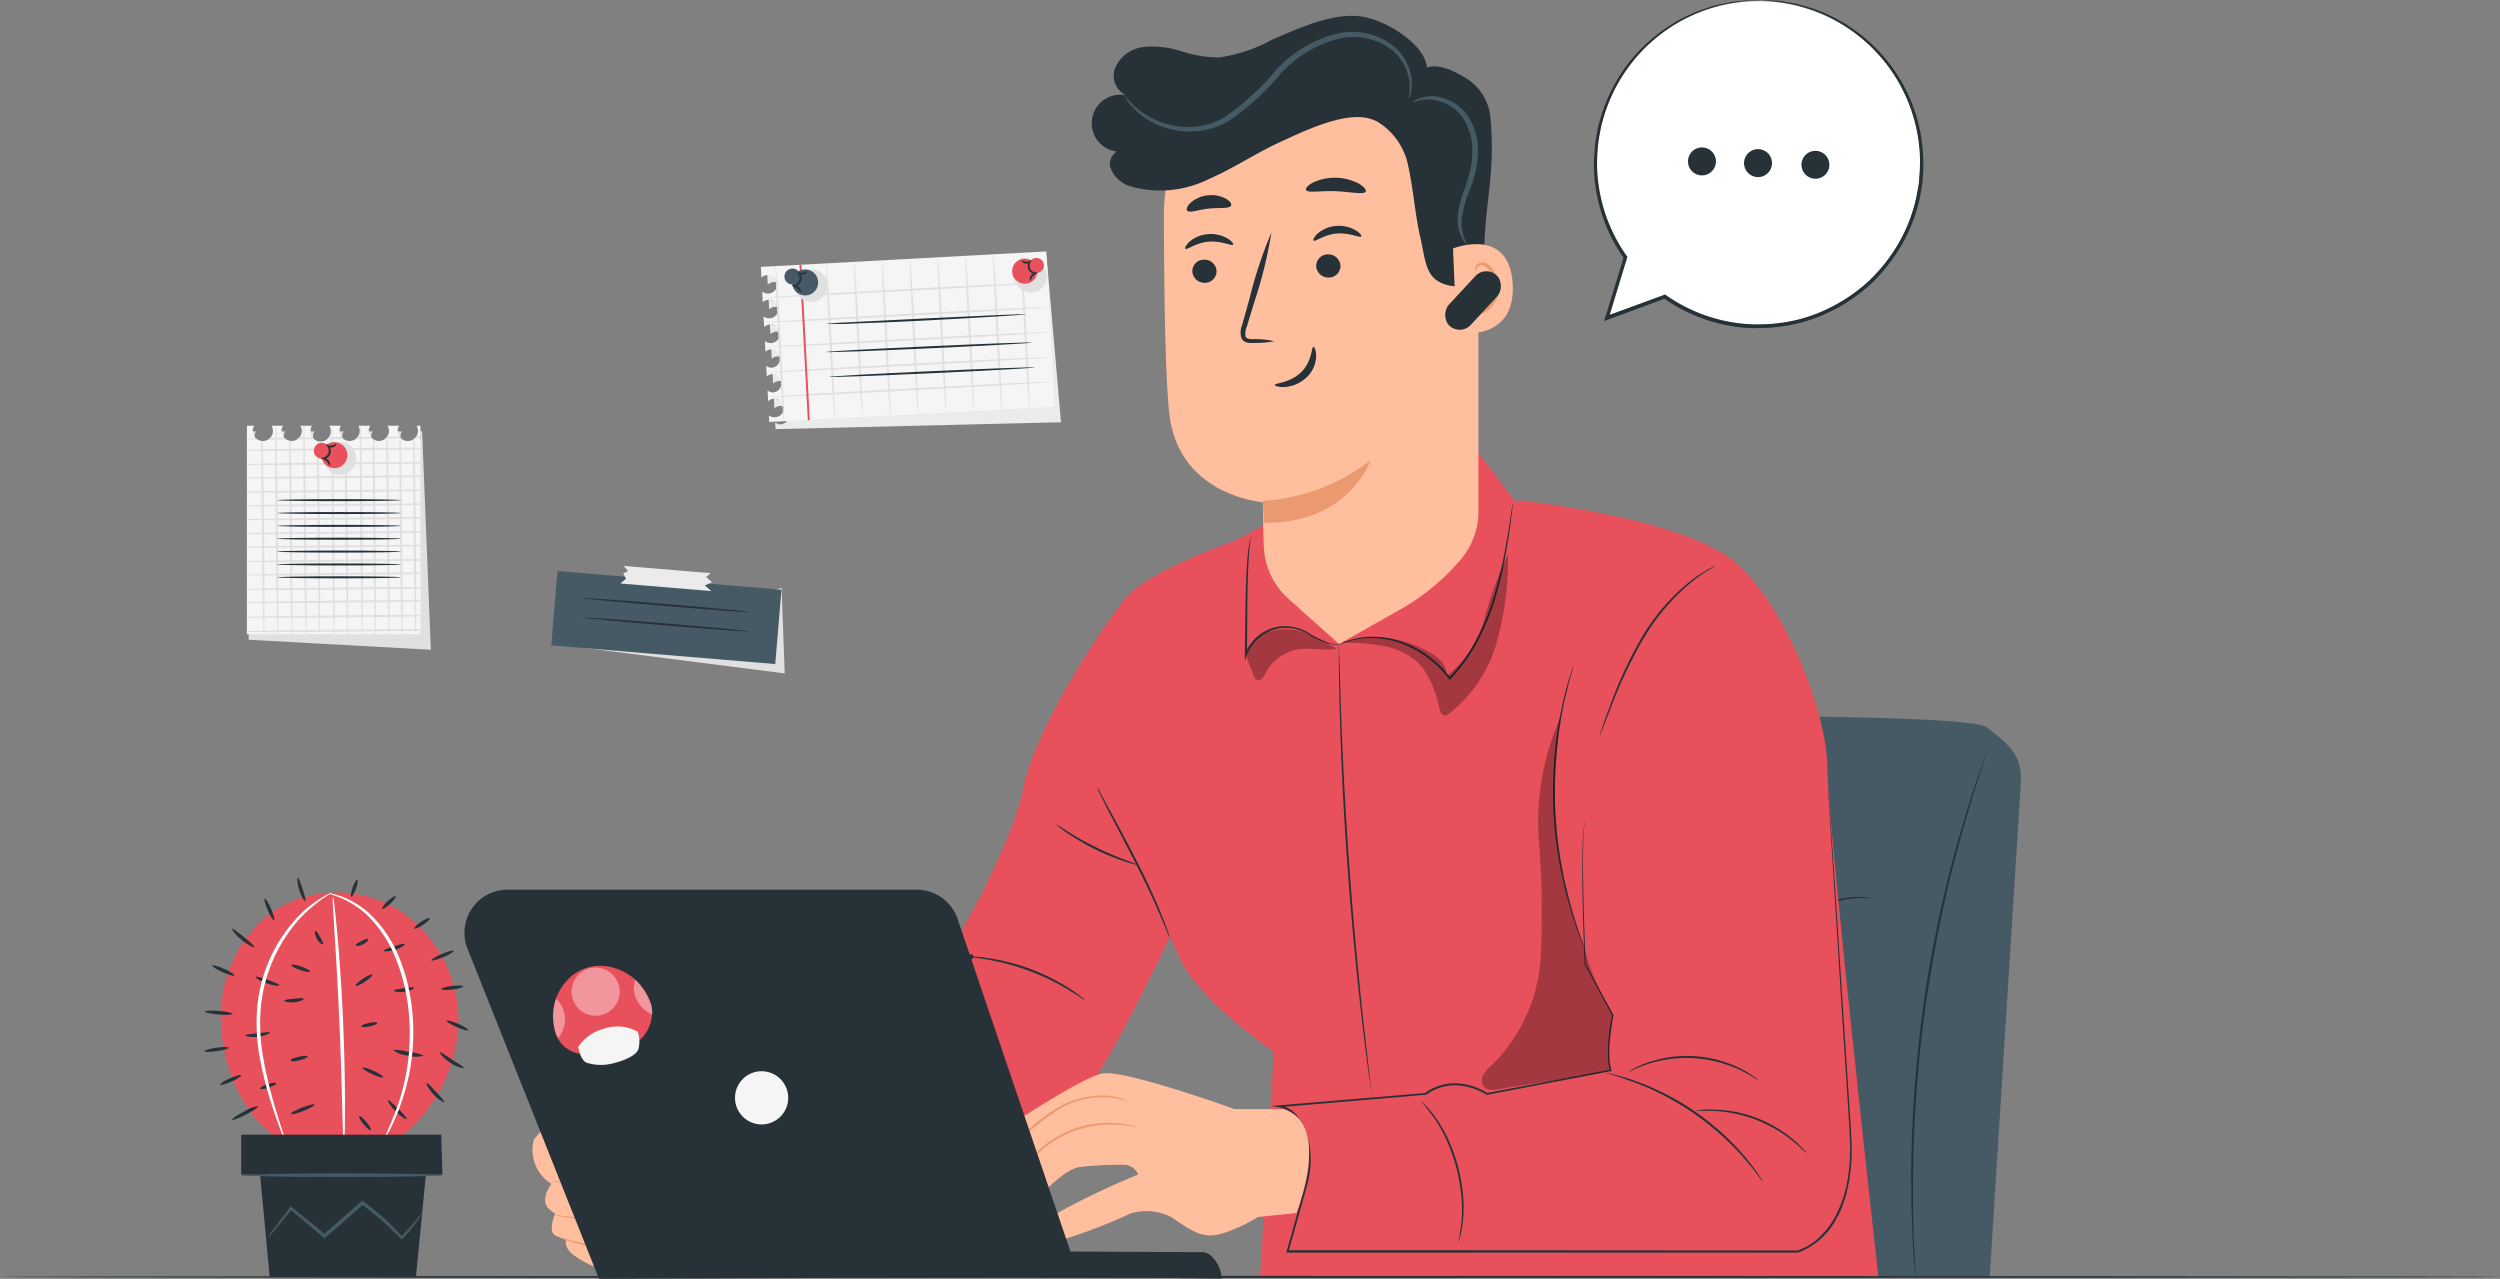 <svg xmlns="http://www.w3.org/2000/svg" xmlns:xlink="http://www.w3.org/1999/xlink" width="188" height="96.17" viewBox="0 0 188 96.17">
  <rect x="0" y="0" width="188" height="96.17" fill="#808080" stroke="none"/>
  <defs>
    <clipPath id="clip-path">
      <path id="Path_3423" data-name="Path 3423" d="M175.534,242.33a.759.759,0,1,1-1.3,0h-.878a.768.768,0,0,1,.107.384.759.759,0,1,1-1.411-.384h-.893a.738.738,0,0,1,.107.384.759.759,0,1,1-1.411-.384h-.878a.739.739,0,0,1,.107.384.759.759,0,1,1-1.515,0,.738.738,0,0,1,.107-.384h-.878a.759.759,0,1,1-1.411.384.738.738,0,0,1,.107-.384h-.863a.759.759,0,1,1-1.3,0h-.551v15.682h13.053V242.33Z" transform="translate(-162.77 -242.33)" fill="none"/>
    </clipPath>
  </defs>
  <g id="e_kyc_img" transform="translate(-86.29 -134.808)">
    <g id="Chair--inject-134" transform="translate(186.904 188.657)">
      <path id="Path_3346" data-name="Path 3346" d="M444.551,319.888a4.883,4.883,0,0,1,4.764-4.1c10.284-.137,36.467-.372,37.872.741,1.751,1.39,2.68,2.1,2.528,4.308-.128,2.025-2.334,37.006-2.334,37.006H438.37Z" transform="translate(-438.37 -315.669)" fill="#455a64"/>
      <path id="Path_3347" data-name="Path 3347" d="M583.448,364.239a.732.732,0,0,1-.015-.1,1.469,1.469,0,0,0-.024-.3c-.021-.274-.051-.667-.086-1.164s-.077-1.128-.1-1.849-.071-1.542-.071-2.45c0-.456,0-.932-.015-1.426s0-1.012.018-1.545c0-1.069.063-2.209.113-3.409.137-2.4.363-5.032.729-7.78s.866-5.359,1.376-7.7c.271-1.17.521-2.284.8-3.317.137-.515.259-1.015.4-1.489s.271-.932.4-1.37c.244-.875.509-1.652.724-2.343s.42-1.274.6-1.754.3-.84.393-1.1l.107-.3c.024-.063.039-.1.039-.1a.476.476,0,0,1-.024.1l-.092.3c-.086.265-.208.637-.366,1.114s-.36,1.069-.566,1.76-.464,1.471-.7,2.346c-.125.438-.253.893-.387,1.373s-.253.98-.387,1.489c-.274,1.03-.518,2.147-.786,3.314-.5,2.346-.98,4.942-1.361,7.688s-.6,5.359-.741,7.765c-.054,1.191-.119,2.337-.128,3.406,0,.533-.027,1.048-.027,1.542v1.423c0,.908.033,1.73.051,2.45s.045,1.34.071,1.846.045.893.057,1.17v.3A.555.555,0,0,1,583.448,364.239Z" transform="translate(-540.029 -322.046)" fill="#263238"/>
      <path id="Path_3348" data-name="Path 3348" d="M488.458,375.119a.174.174,0,0,0,.074-.03.722.722,0,0,1,.226,0,1.021,1.021,0,0,1,.718.423,1.17,1.17,0,0,1,.071,1.221,1.562,1.562,0,0,1-.476.575,1.488,1.488,0,0,1-.759.265,1.232,1.232,0,0,1-.783-.205.977.977,0,0,1-.4-.637,1.331,1.331,0,0,1,.375-1.173c.551-.47,1.036-.485,1.027-.441s-.027,0-.074,0a1.238,1.238,0,0,0-.208.071,2.152,2.152,0,0,0-.667.432,1.239,1.239,0,0,0-.313,1.069.831.831,0,0,0,.351.539,1.078,1.078,0,0,0,.685.176,1.337,1.337,0,0,0,.682-.235,1.354,1.354,0,0,0,.438-.512,1.066,1.066,0,0,0-.033-1.1,1.015,1.015,0,0,0-.634-.426,2.384,2.384,0,0,0-.295-.015Z" transform="translate(-472.594 -357.391)" fill="#263238"/>
      <path id="Path_3349" data-name="Path 3349" d="M501.6,360.057c0,.033-.506-.06-1.316.015a6.032,6.032,0,0,0-4.942,3.475c-.348.735-.432,1.239-.464,1.233a1.4,1.4,0,0,1,.057-.354,5.063,5.063,0,0,1,.3-.923,5.865,5.865,0,0,1,5.041-3.528,5.285,5.285,0,0,1,.974.027A1.366,1.366,0,0,1,501.6,360.057Z" transform="translate(-478.055 -346.775)" fill="#263238"/>
      <path id="Path_3350" data-name="Path 3350" d="M469.72,384.9a1.031,1.031,0,0,1,.116-.253,3.8,3.8,0,0,1,.432-.619,4.594,4.594,0,0,1,4.52-1.542,4.064,4.064,0,0,1,.721.229,1.077,1.077,0,0,1,.247.128c0,.03-.369-.14-.988-.25a4.788,4.788,0,0,0-4.418,1.507C469.928,384.562,469.747,384.913,469.72,384.9Z" transform="translate(-460.386 -362.514)" fill="#263238"/>
      <path id="Path_3351" data-name="Path 3351" d="M496.3,386.731a1.9,1.9,0,0,1-.5-.363,5.62,5.62,0,0,1-.974-1.146,5.49,5.49,0,0,1-.634-1.361,1.787,1.787,0,0,1-.122-.61,10.992,10.992,0,0,0,.893,1.888A11.525,11.525,0,0,0,496.3,386.731Z" transform="translate(-477.486 -363.129)" fill="#263238"/>
      <path id="Path_3352" data-name="Path 3352" d="M544.029,376.505a.328.328,0,0,1,.074-.03.721.721,0,0,1,.226,0,1.033,1.033,0,0,1,.718.423,1.191,1.191,0,0,1,.074,1.221,1.572,1.572,0,0,1-.479.575,1.489,1.489,0,0,1-.759.265,1.233,1.233,0,0,1-.783-.205.988.988,0,0,1-.4-.637,1.331,1.331,0,0,1,.372-1.194c.551-.467,1.036-.485,1.027-.441s-.027,0-.074.015a1.245,1.245,0,0,0-.208.072,2.154,2.154,0,0,0-.667.432,1.239,1.239,0,0,0-.3,1.069.842.842,0,0,0,.351.539,1.078,1.078,0,0,0,.685.176,1.337,1.337,0,0,0,.682-.235,1.354,1.354,0,0,0,.438-.512,1.066,1.066,0,0,0-.033-1.1,1.015,1.015,0,0,0-.634-.426A2.381,2.381,0,0,0,544.029,376.505Z" transform="translate(-511.617 -358.364)" fill="#263238"/>
      <path id="Path_3353" data-name="Path 3353" d="M557.157,361.419c0,.033-.506-.06-1.316.015A6.032,6.032,0,0,0,550.9,364.9c-.348.735-.432,1.239-.464,1.233a1.408,1.408,0,0,1,.057-.354,5.061,5.061,0,0,1,.3-.923,5.865,5.865,0,0,1,5.035-3.528,5.284,5.284,0,0,1,.974.027A1.365,1.365,0,0,1,557.157,361.419Z" transform="translate(-517.073 -347.723)" fill="#263238"/>
      <path id="Path_3354" data-name="Path 3354" d="M525.3,386.292a1.027,1.027,0,0,1,.116-.253,4.006,4.006,0,0,1,.432-.619,4.609,4.609,0,0,1,4.52-1.542,4.2,4.2,0,0,1,.724.229.9.9,0,0,1,.244.131c0,.027-.369-.143-.989-.253a4.782,4.782,0,0,0-4.415,1.507C525.508,385.956,525.327,386.307,525.3,386.292Z" transform="translate(-499.418 -363.494)" fill="#263238"/>
      <path id="Path_3355" data-name="Path 3355" d="M551.883,388.156a1.9,1.9,0,0,1-.5-.363,5.713,5.713,0,0,1-.974-1.146,5.491,5.491,0,0,1-.634-1.361,1.786,1.786,0,0,1-.122-.6,11.013,11.013,0,0,0,.893,1.885A11.527,11.527,0,0,0,551.883,388.156Z" transform="translate(-516.518 -364.14)" fill="#263238"/>
    </g>
    <g id="Notes--inject-134" transform="translate(104.847 153.736)">
      <path id="Path_3356" data-name="Path 3356" d="M294.22,200.847l.042.8a.7.7,0,1,1,.057,1.066l.045.8a.673.673,0,0,1,.438-.191.7.7,0,1,1-.381,1.251l.042.8a.688.688,0,0,1,.438-.191.7.7,0,0,1,.074,1.39.682.682,0,0,1-.456-.14l.045.8a.673.673,0,0,1,.438-.191.7.7,0,0,1,.074,1.39.673.673,0,0,1-.456-.143l.042.807a.7.7,0,1,1,.057,1.057l.045.807a.673.673,0,0,1,.438-.191.7.7,0,0,1,.074,1.39.673.673,0,0,1-.456-.143l.027.5,21.464-.515-1.087-12.5Z" transform="translate(-255.082 -199.174)" fill="#ebebeb"/>
      <path id="Path_3357" data-name="Path 3357" d="M292.62,199.523l.045.8a.679.679,0,0,1,.438-.191.7.7,0,1,1-.381,1.248l.042.8a.7.7,0,1,1,.057,1.066l.045.8a.679.679,0,0,1,.438-.191.7.7,0,1,1-.381,1.25l.042.8a.688.688,0,0,1,.438-.191.7.7,0,0,1,.074,1.39.682.682,0,0,1-.456-.14l.045.8a.679.679,0,0,1,.438-.191.7.7,0,0,1,.074,1.39.679.679,0,0,1-.456-.143l.042.807a.7.7,0,1,1,.057,1.057l.027.5,21.461-1.146-.625-11.68Z" transform="translate(-253.959 -198.38)" fill="#f5f5f5"/>
      <path id="Path_3358" data-name="Path 3358" d="M314.547,206.111c0,.045-4.8.333-10.719.652s-10.719.539-10.719.5,4.8-.336,10.719-.652S314.547,206.075,314.547,206.111Z" transform="translate(-254.303 -203.806)" fill="#e0e0e0"/>
      <path id="Path_3359" data-name="Path 3359" d="M314.852,212.387c0,.042-4.8.333-10.719.652s-10.733.539-10.733.494,4.8-.333,10.719-.649S314.849,212.342,314.852,212.387Z" transform="translate(-254.507 -208.212)" fill="#e0e0e0"/>
      <path id="Path_3360" data-name="Path 3360" d="M315.192,218.658c0,.045-4.8.336-10.719.652s-10.719.539-10.733.5,4.8-.333,10.719-.652S315.189,218.616,315.192,218.658Z" transform="translate(-254.745 -212.617)" fill="#e0e0e0"/>
      <path id="Path_3361" data-name="Path 3361" d="M315.522,224.98c0,.042-4.8.333-10.719.652s-10.733.539-10.733.5,4.8-.336,10.719-.652S315.519,224.924,315.522,224.98Z" transform="translate(-254.977 -217.055)" fill="#e0e0e0"/>
      <path id="Path_3362" data-name="Path 3362" d="M315.855,231.216c0,.042-4.8.333-10.719.649s-10.733.542-10.736.5,4.8-.333,10.719-.652S315.852,231.172,315.855,231.216Z" transform="translate(-255.209 -221.436)" fill="#e0e0e0"/>
      <rect id="Rectangle_117" data-name="Rectangle 117" width="0.149" height="11.695" transform="translate(41.567 0.99) rotate(-3.06)" fill="#e8505b"/>
      <path id="Path_3363" data-name="Path 3363" d="M309.774,213.01c-.042,0-.217-2.611-.39-5.836s-.277-5.842-.235-5.845.217,2.611.39,5.836S309.818,213.007,309.774,213.01Z" transform="translate(-265.56 -200.452)" fill="#e0e0e0"/>
      <path id="Path_3364" data-name="Path 3364" d="M296.944,213.683c-.042,0-.217-2.608-.39-5.833s-.277-5.851-.235-5.851.217,2.608.39,5.836S296.988,213.683,296.944,213.683Z" transform="translate(-256.55 -200.922)" fill="#e0e0e0"/>
      <path id="Path_3365" data-name="Path 3365" d="M316.8,212.665c-.042,0-.217-2.611-.39-5.836s-.277-5.83-.235-5.83.217,2.611.39,5.839S316.845,212.662,316.8,212.665Z" transform="translate(-270.496 -200.22)" fill="#e0e0e0"/>
      <path id="Path_3366" data-name="Path 3366" d="M323.834,212.26c-.045,0-.217-2.611-.39-5.836s-.277-5.842-.235-5.845.217,2.608.39,5.836S323.875,212.257,323.834,212.26Z" transform="translate(-275.433 -199.925)" fill="#e0e0e0"/>
      <path id="Path_3367" data-name="Path 3367" d="M330.858,211.88c-.042,0-.214-2.611-.387-5.836s-.28-5.842-.235-5.845.217,2.611.39,5.836S330.9,211.877,330.858,211.88Z" transform="translate(-280.368 -199.658)" fill="#e0e0e0"/>
      <path id="Path_3368" data-name="Path 3368" d="M337.884,211.507c-.042,0-.217-2.608-.39-5.836s-.277-5.842-.235-5.842.217,2.608.39,5.836S337.928,211.507,337.884,211.507Z" transform="translate(-285.3 -199.398)" fill="#e0e0e0"/>
      <path id="Path_3369" data-name="Path 3369" d="M344.914,211.13c-.042,0-.217-2.611-.39-5.836s-.277-5.842-.235-5.845.217,2.611.39,5.836S344.955,211.127,344.914,211.13Z" transform="translate(-290.237 -199.131)" fill="#e0e0e0"/>
      <path id="Path_3370" data-name="Path 3370" d="M351.941,210.75c-.045,0-.217-2.611-.39-5.836s-.28-5.842-.235-5.845.217,2.611.39,5.839S351.983,210.747,351.941,210.75Z" transform="translate(-295.172 -198.865)" fill="#e0e0e0"/>
      <path id="Path_3371" data-name="Path 3371" d="M358.964,210.38c-.042,0-.217-2.611-.39-5.836s-.277-5.842-.235-5.845.217,2.608.39,5.836S359.008,210.377,358.964,210.38Z" transform="translate(-300.104 -198.605)" fill="#e0e0e0"/>
      <path id="Path_3372" data-name="Path 3372" d="M324.041,214.158a.5.5,0,0,1-.152.024l-.441.039-1.611.107c-1.364.086-3.248.191-5.327.3s-3.969.182-5.332.223a14.317,14.317,0,0,1-2.209,0l7.533-.378,5.329-.247,1.614-.063h.441A.48.48,0,0,1,324.041,214.158Z" transform="translate(-265.441 -209.457)" fill="#263238"/>
      <path id="Path_3373" data-name="Path 3373" d="M324.532,221.319c0,.042-3.463.235-7.741.432s-7.741.322-7.741.277,3.46-.235,7.741-.432S324.517,221.274,324.532,221.319Z" transform="translate(-265.497 -214.483)" fill="#263238"/>
      <path id="Path_3374" data-name="Path 3374" d="M325.3,227.591c0,.045-3.46.238-7.741.435s-7.741.319-7.741.277,3.46-.238,7.741-.432S325.3,227.55,325.3,227.591Z" transform="translate(-266.038 -218.889)" fill="#263238"/>
      <path id="Path_3375" data-name="Path 3375" d="M300.69,203.862a1.876,1.876,0,0,0,.688,1.191,1.227,1.227,0,1,0,.45-2.212" transform="translate(-259.626 -201.495)" fill="#e0e0e0"/>
      <path id="Path_3376" data-name="Path 3376" d="M300.517,203.894a.977.977,0,1,0,.923-1.027.977.977,0,0,0-.923,1.027Z" transform="translate(-259.503 -201.53)" fill="#455a64"/>
      <path id="Path_3377" data-name="Path 3377" d="M298.592,203.381a.6.6,0,1,0,.225-.616A.6.6,0,0,0,298.592,203.381Z" transform="translate(-258.141 -201.377)" fill="#455a64"/>
      <path id="Path_3378" data-name="Path 3378" d="M300.469,204.456c0-.024.092-.018.211-.063a.566.566,0,0,0,.333-.322.6.6,0,0,0-.045-.467c-.06-.116-.128-.17-.116-.191s.107,0,.205.128a.619.619,0,0,1,.1.581.6.6,0,0,1-.453.378C300.55,204.524,300.463,204.476,300.469,204.456Z" transform="translate(-259.471 -201.91)" fill="#263238"/>
      <path id="Path_3379" data-name="Path 3379" d="M302.108,203.439c.021-.039.167,0,.331-.036s.277-.14.3-.113-.045.208-.277.265S302.072,203.468,302.108,203.439Z" transform="translate(-260.618 -201.825)" fill="#263238"/>
      <path id="Path_3380" data-name="Path 3380" d="M301.265,207.414c-.042,0-.083-.182-.238-.325s-.336-.176-.336-.217.235-.089.444.1S301.306,207.423,301.265,207.414Z" transform="translate(-259.626 -204.317)" fill="#263238"/>
      <path id="Path_3381" data-name="Path 3381" d="M356.09,201.532a1.885,1.885,0,0,0,.688,1.191,1.227,1.227,0,1,0,.45-2.212" transform="translate(-298.531 -199.859)" fill="#e0e0e0"/>
      <path id="Path_3382" data-name="Path 3382" d="M357.981,201.02a.944.944,0,1,1-.312-.653A.944.944,0,0,1,357.981,201.02Z" transform="translate(-298.534 -199.606)" fill="#e8505b"/>
      <path id="Path_3383" data-name="Path 3383" d="M361.443,200.5a.563.563,0,1,1-.186-.392A.566.566,0,0,1,361.443,200.5Z" transform="translate(-301.497 -199.494)" fill="#e8505b"/>
      <path id="Path_3384" data-name="Path 3384" d="M360.758,201.434a.3.3,0,0,1-.223.068.566.566,0,0,1-.476-.316.6.6,0,0,1,.036-.569c.083-.128.179-.161.188-.146s-.045.08-.089.2a.575.575,0,0,0,0,.45.539.539,0,0,0,.351.277C360.669,201.425,360.752,201.41,360.758,201.434Z" transform="translate(-301.279 -199.847)" fill="#263238"/>
      <path id="Path_3385" data-name="Path 3385" d="M359.113,200.677c.033.03-.107.179-.339.152s-.331-.205-.3-.229.152.06.313.077S359.089,200.642,359.113,200.677Z" transform="translate(-300.202 -199.936)" fill="#263238"/>
      <path id="Path_3386" data-name="Path 3386" d="M360.559,204.275c-.042,0-.1-.223.08-.435s.423-.188.417-.146-.17.092-.3.247S360.6,204.272,360.559,204.275Z" transform="translate(-301.64 -202.092)" fill="#263238"/>
      <path id="Path_3387" data-name="Path 3387" d="M239.72,287.506l17.543,2.236-.235-6.422Z" transform="translate(-216.809 -258.03)" fill="#e0e0e0"/>
      <rect id="Rectangle_118" data-name="Rectangle 118" width="16.9" height="5.609" transform="translate(23.367 24.014) rotate(4.77)" fill="#455a64"/>
      <path id="Path_3388" data-name="Path 3388" d="M260.133,286.915c0,.042-2.829-.158-6.309-.45s-6.3-.56-6.294-.6,2.828.158,6.309.447S260.136,286.873,260.133,286.915Z" transform="translate(-222.294 -259.818)" fill="#263238"/>
      <path id="Path_3389" data-name="Path 3389" d="M260.023,291.815c0,.042-2.829-.158-6.309-.45s-6.3-.56-6.294-.6,2.826.158,6.309.447S260.026,291.773,260.023,291.815Z" transform="translate(-222.217 -263.259)" fill="#263238"/>
      <path id="Path_3390" data-name="Path 3390" d="M257.385,277.75l6.526.542-.342.292.447.39-.533.244.476.423-6.839-.572.426-.36-.211-.387.366-.188Z" transform="translate(-229.028 -254.119)" fill="#ebebeb"/>
      <path id="Path_3391" data-name="Path 3391" d="M176.071,243.77a.759.759,0,1,1-1.3,0h-.893a.768.768,0,0,1,.107.384.759.759,0,1,1-1.411-.384h-.878a.738.738,0,0,1,.107.384.759.759,0,1,1-1.411-.384h-.893a.738.738,0,0,1,.107.384.759.759,0,1,1-1.515,0,.738.738,0,0,1,.107-.384H167.3a.738.738,0,0,1,.107.384.759.759,0,1,1-1.515,0,.738.738,0,0,1,.107-.384H165.1a.759.759,0,1,1-1.3,0h-.551v15.667l13.7.753-.655-16.42Z" transform="translate(-163.107 -230.256)" fill="#e0e0e0"/>
      <g id="Group_2586" data-name="Group 2586" transform="translate(0 13.086)" clip-path="url(#clip-path)">
        <path id="Path_3392" data-name="Path 3392" d="M175.534,242.33a.759.759,0,1,1-1.3,0h-.878a.768.768,0,0,1,.107.384.759.759,0,1,1-1.411-.384h-.893a.738.738,0,0,1,.107.384.759.759,0,1,1-1.411-.384h-.878a.739.739,0,0,1,.107.384.759.759,0,1,1-1.515,0,.738.738,0,0,1,.107-.384h-.878a.759.759,0,1,1-1.411.384.738.738,0,0,1,.107-.384h-.863a.759.759,0,1,1-1.3,0h-.551v15.682h13.053V242.33Z" transform="translate(-162.77 -242.33)" fill="#f5f5f5"/>
        <path id="Path_3393" data-name="Path 3393" d="M159.624,257.372c-.045,0-.116-3.8-.164-8.48s-.054-8.483,0-8.483.116,3.8.164,8.48S159.666,257.372,159.624,257.372Z" transform="translate(-160.419 -240.982)" fill="#e0e0e0"/>
        <path id="Path_3394" data-name="Path 3394" d="M166.66,257.3c-.045,0-.119-3.8-.167-8.48s-.051-8.483,0-8.483.116,3.8.164,8.48S166.7,257.3,166.66,257.3Z" transform="translate(-165.359 -240.933)" fill="#e0e0e0"/>
        <path id="Path_3395" data-name="Path 3395" d="M170.154,257.3c-.042,0-.116-3.8-.164-8.48s-.054-8.483,0-8.483.116,3.8.164,8.48S170.2,257.3,170.154,257.3Z" transform="translate(-167.814 -240.933)" fill="#e0e0e0"/>
        <path id="Path_3396" data-name="Path 3396" d="M177.267,257.3c-.042,0-.116-3.8-.164-8.48s-.051-8.483,0-8.483.116,3.8.164,8.48S177.311,257.3,177.267,257.3Z" transform="translate(-172.81 -240.933)" fill="#e0e0e0"/>
        <path id="Path_3397" data-name="Path 3397" d="M184.377,257.3c-.042,0-.116-3.8-.164-8.48s-.051-8.483,0-8.483.116,3.8.164,8.48S184.422,257.3,184.377,257.3Z" transform="translate(-177.803 -240.933)" fill="#e0e0e0"/>
        <path id="Path_3398" data-name="Path 3398" d="M191.527,257.3c-.042,0-.116-3.8-.164-8.48s-.051-8.483,0-8.483.116,3.8.164,8.48S191.56,257.3,191.527,257.3Z" transform="translate(-182.824 -240.933)" fill="#e0e0e0"/>
        <path id="Path_3399" data-name="Path 3399" d="M198.237,257.3c-.042,0-.116-3.8-.164-8.48s-.051-8.483,0-8.483.116,3.8.164,8.48S198.281,257.3,198.237,257.3Z" transform="translate(-187.536 -240.933)" fill="#e0e0e0"/>
        <path id="Path_3400" data-name="Path 3400" d="M204.984,257.3c-.042,0-.116-3.8-.164-8.48s-.054-8.483,0-8.483.116,3.8.164,8.48S205.026,257.3,204.984,257.3Z" transform="translate(-192.274 -240.933)" fill="#e0e0e0"/>
        <path id="Path_3401" data-name="Path 3401" d="M173.7,257.232c-.042,0-.116-3.8-.164-8.483s-.051-8.48,0-8.48.116,3.793.164,8.48S173.741,257.229,173.7,257.232Z" transform="translate(-170.303 -240.883)" fill="#e0e0e0"/>
        <path id="Path_3402" data-name="Path 3402" d="M180.734,257.152c-.042,0-.116-3.8-.164-8.48s-.054-8.48,0-8.483.116,3.8.164,8.483S180.776,257.152,180.734,257.152Z" transform="translate(-175.244 -240.827)" fill="#e0e0e0"/>
        <path id="Path_3403" data-name="Path 3403" d="M187.77,257.082c-.045,0-.119-3.8-.167-8.48s-.051-8.483,0-8.483.116,3.8.164,8.483S187.811,257.082,187.77,257.082Z" transform="translate(-180.183 -240.778)" fill="#e0e0e0"/>
        <path id="Path_3404" data-name="Path 3404" d="M194.807,256.992c-.042,0-.116-3.8-.164-8.48s-.051-8.483,0-8.483.116,3.8.164,8.48S194.852,256.992,194.807,256.992Z" transform="translate(-185.127 -240.715)" fill="#e0e0e0"/>
        <path id="Path_3405" data-name="Path 3405" d="M201.524,257.372c-.045,0-.116-3.8-.164-8.48s-.054-8.483,0-8.483.116,3.8.164,8.48S201.575,257.372,201.524,257.372Z" transform="translate(-189.844 -240.982)" fill="#e0e0e0"/>
        <path id="Path_3406" data-name="Path 3406" d="M208.877,256.872c-.045,0-.116-3.8-.167-8.483s-.051-8.48,0-8.48.116,3.793.167,8.48S208.919,256.869,208.877,256.872Z" transform="translate(-195.006 -240.631)" fill="#e0e0e0"/>
        <path id="Path_3407" data-name="Path 3407" d="M176.9,290.117c0,.042-3.8.116-8.48.161s-8.483.051-8.483,0,3.8-.116,8.48-.164S176.9,290.075,176.9,290.117Z" transform="translate(-160.783 -275.864)" fill="#e0e0e0"/>
        <path id="Path_3408" data-name="Path 3408" d="M177.192,293.715c0,.042-3.8.116-8.48.161s-8.483.051-8.483,0,3.8-.116,8.483-.164S177.192,293.67,177.192,293.715Z" transform="translate(-160.986 -278.39)" fill="#e0e0e0"/>
        <path id="Path_3409" data-name="Path 3409" d="M176.832,283.082c0,.045-3.8.116-8.48.164s-8.483.051-8.483,0,3.8-.116,8.48-.161S176.829,283.034,176.832,283.082Z" transform="translate(-160.733 -270.925)" fill="#e0e0e0"/>
        <path id="Path_3410" data-name="Path 3410" d="M176.762,276.053c0,.042-3.8.113-8.483.161s-8.48.051-8.48,0,3.8-.113,8.48-.161S176.759,276.015,176.762,276.053Z" transform="translate(-160.684 -265.99)" fill="#e0e0e0"/>
        <path id="Path_3411" data-name="Path 3411" d="M176.692,269c0,.042-3.8.116-8.483.161s-8.48.051-8.48,0,3.793-.116,8.48-.164S176.689,268.96,176.692,269Z" transform="translate(-160.635 -261.037)" fill="#e0e0e0"/>
        <path id="Path_3412" data-name="Path 3412" d="M176.622,261.977c0,.045-3.8.116-8.483.164s-8.48.048-8.48,0,3.793-.116,8.48-.161S176.619,261.935,176.622,261.977Z" transform="translate(-160.586 -256.106)" fill="#e0e0e0"/>
        <path id="Path_3413" data-name="Path 3413" d="M176.549,254.927c0,.045-3.8.116-8.48.164s-8.48.051-8.48,0,3.793-.113,8.48-.161S176.549,254.888,176.549,254.927Z" transform="translate(-160.537 -251.155)" fill="#e0e0e0"/>
        <path id="Path_3414" data-name="Path 3414" d="M176.472,247.91c0,.042-3.8.116-8.48.161s-8.48.051-8.483,0,3.8-.116,8.483-.164S176.472,247.859,176.472,247.91Z" transform="translate(-160.481 -246.221)" fill="#e0e0e0"/>
        <path id="Path_3415" data-name="Path 3415" d="M176.472,245.072c0,.042-3.8.116-8.48.161s-8.48.051-8.483,0,3.8-.116,8.483-.164S176.472,245.025,176.472,245.072Z" transform="translate(-160.481 -244.23)" fill="#e0e0e0"/>
        <path id="Path_3416" data-name="Path 3416" d="M176.472,251.5c0,.045-3.8.116-8.48.164s-8.48.051-8.483,0,3.8-.116,8.483-.161S176.472,251.455,176.472,251.5Z" transform="translate(-160.481 -248.746)" fill="#e0e0e0"/>
        <path id="Path_3417" data-name="Path 3417" d="M176.472,258.474c0,.045-3.8.116-8.48.164s-8.48.051-8.483,0,3.8-.113,8.483-.161S176.472,258.433,176.472,258.474Z" transform="translate(-160.481 -253.645)" fill="#e0e0e0"/>
        <path id="Path_3418" data-name="Path 3418" d="M176.472,265.454c0,.045-3.8.116-8.48.164s-8.48.051-8.483,0,3.8-.113,8.483-.161S176.472,265.413,176.472,265.454Z" transform="translate(-160.481 -258.547)" fill="#e0e0e0"/>
        <path id="Path_3419" data-name="Path 3419" d="M176.472,272.438c0,.042-3.8.113-8.48.161s-8.48.051-8.483,0,3.8-.113,8.483-.161S176.472,272.394,176.472,272.438Z" transform="translate(-160.481 -263.45)" fill="#e0e0e0"/>
        <path id="Path_3420" data-name="Path 3420" d="M176.472,279.415c0,.042-3.8.113-8.48.161s-8.48.051-8.483,0,3.8-.116,8.483-.164S176.472,279.37,176.472,279.415Z" transform="translate(-160.481 -268.348)" fill="#e0e0e0"/>
        <path id="Path_3421" data-name="Path 3421" d="M176.472,286.395c0,.042-3.8.113-8.48.161s-8.48.051-8.483,0,3.8-.116,8.483-.164S176.472,286.35,176.472,286.395Z" transform="translate(-160.481 -273.25)" fill="#e0e0e0"/>
        <path id="Path_3422" data-name="Path 3422" d="M175.534,242.33a.759.759,0,1,1-1.3,0h-.878a.768.768,0,0,1,.107.384.759.759,0,1,1-1.411-.384h-.893a.738.738,0,0,1,.107.384.759.759,0,1,1-1.411-.384h-.878a.739.739,0,0,1,.107.384.759.759,0,1,1-1.515,0,.738.738,0,0,1,.107-.384h-.878a.759.759,0,1,1-1.411.384.738.738,0,0,1,.107-.384h-.863a.759.759,0,1,1-1.3,0h-.551v15.682h13.053V242.33Z" transform="translate(-162.77 -242.33)" fill="none"/>
      </g>
      <path id="Path_3424" data-name="Path 3424" d="M181.68,247.532a1.876,1.876,0,0,0,.688,1.191,1.227,1.227,0,1,0,.45-2.212" transform="translate(-176.05 -232.163)" fill="#e0e0e0"/>
      <path id="Path_3425" data-name="Path 3425" d="M181.6,247.514a.977.977,0,1,0,.923-1.027A.977.977,0,0,0,181.6,247.514Z" transform="translate(-175.99 -232.163)" fill="#e8505b"/>
      <path id="Path_3426" data-name="Path 3426" d="M179.719,247.273a.6.6,0,1,0,.554-.616A.6.6,0,0,0,179.719,247.273Z" transform="translate(-174.672 -232.282)" fill="#e8505b"/>
      <path id="Path_3427" data-name="Path 3427" d="M181.549,248.085c0-.024.092-.015.211-.06a.572.572,0,0,0,.333-.325.6.6,0,0,0-.045-.467c-.06-.113-.128-.17-.116-.188s.107,0,.205.125a.619.619,0,0,1,.1.6.6.6,0,0,1-.453.378C181.633,248.154,181.543,248.1,181.549,248.085Z" transform="translate(-175.958 -232.552)" fill="#263238"/>
      <path id="Path_3428" data-name="Path 3428" d="M183.193,247.061c.021-.039.167,0,.33-.033s.277-.14.313-.116-.045.211-.277.265S183.166,247.094,183.193,247.061Z" transform="translate(-177.11 -232.46)" fill="#263238"/>
      <path id="Path_3429" data-name="Path 3429" d="M182.345,251.036c-.042,0-.083-.182-.235-.325s-.339-.176-.339-.217.235-.086.444.1S182.389,251.045,182.345,251.036Z" transform="translate(-176.113 -234.952)" fill="#263238"/>
      <path id="Path_3430" data-name="Path 3430" d="M179.754,260.947c0,.042-2.084.077-4.651.077s-4.654-.036-4.654-.077,2.084-.077,4.654-.077S179.754,260.909,179.754,260.947Z" transform="translate(-168.163 -242.264)" fill="#263238"/>
      <path id="Path_3431" data-name="Path 3431" d="M179.754,264.2c0,.042-2.084.077-4.651.077s-4.654-.036-4.654-.077,2.084-.077,4.654-.077S179.754,264.153,179.754,264.2Z" transform="translate(-168.163 -244.547)" fill="#263238"/>
      <path id="Path_3432" data-name="Path 3432" d="M179.754,267.447c0,.042-2.084.077-4.651.077s-4.654-.036-4.654-.077,2.084-.077,4.654-.077S179.754,267.4,179.754,267.447Z" transform="translate(-168.163 -246.829)" fill="#263238"/>
      <path id="Path_3433" data-name="Path 3433" d="M179.754,270.687c0,.045-2.084.077-4.651.077s-4.654-.033-4.654-.077,2.084-.077,4.654-.077S179.754,270.646,179.754,270.687Z" transform="translate(-168.163 -249.104)" fill="#263238"/>
      <path id="Path_3434" data-name="Path 3434" d="M179.754,273.937c0,.045-2.084.077-4.651.077s-4.654-.033-4.654-.077,2.084-.077,4.654-.077S179.754,273.9,179.754,273.937Z" transform="translate(-168.163 -251.387)" fill="#263238"/>
      <path id="Path_3435" data-name="Path 3435" d="M179.754,277.187c0,.042-2.084.077-4.651.077s-4.654-.036-4.654-.077,2.084-.077,4.654-.077S179.754,277.146,179.754,277.187Z" transform="translate(-168.163 -253.669)" fill="#263238"/>
      <path id="Path_3436" data-name="Path 3436" d="M179.754,280.437c0,.042-2.084.077-4.651.077s-4.654-.036-4.654-.077,2.084-.077,4.654-.077S179.754,280.393,179.754,280.437Z" transform="translate(-168.163 -255.951)" fill="#263238"/>
    </g>
    <g id="Character--inject-134" transform="translate(126.334 135.998)">
      <path id="Path_3437" data-name="Path 3437" d="M243.566,447.21c-.1.021-.518.447.08,1.122s4.207,2.525,4.871,1.42-.938-1.873-.938-1.873Z" transform="translate(-240.832 -355.386)" fill="#ffbe9d"/>
      <path id="Path_3438" data-name="Path 3438" d="M241.633,417.07a34.166,34.166,0,0,1,5.24-.217,5.4,5.4,0,0,0,4.43-1.757,5.955,5.955,0,0,0,1.307-2.632l2.382-1.655s.256-5.63-3.5-4.722l-4.386.155s-8.634,1.429-9.968,2.5c0,0-1.626,1.581-2.1,2.191a3.016,3.016,0,0,0,1.319,3.344s-.974,1.242-.116,1.944l.4.3s-.557,1.242-.033,1.6,4.666,1.611,5.842.792-.188-1.763-.81-1.846" transform="translate(-234.935 -326.436)" fill="#ffbe9d"/>
      <path id="Path_3439" data-name="Path 3439" d="M240.979,433.1a3.749,3.749,0,0,1,.485.054c.313.039.765.1,1.328.137.28.018.6.036.917.042s.682,0,1.06.027a2.179,2.179,0,0,1,1.14.36,1.262,1.262,0,0,1,.557,1.146.974.974,0,0,1-.333.6,1.674,1.674,0,0,1-.563.313,5.084,5.084,0,0,1-1.164.217,10.5,10.5,0,0,1-1.992-.039c-.563-.06-1.012-.134-1.322-.188a2.683,2.683,0,0,1-.482-.1,3.407,3.407,0,0,1,.488.042c.316.036.768.092,1.328.137a11.287,11.287,0,0,0,1.965,0,5.1,5.1,0,0,0,1.128-.217,1.6,1.6,0,0,0,.512-.283.834.834,0,0,0,.28-.5,1.117,1.117,0,0,0-.491-1,2.108,2.108,0,0,0-1.063-.342c-.363-.033-.721-.021-1.051-.039s-.643-.033-.926-.062c-.563-.054-1.012-.125-1.325-.185a2.379,2.379,0,0,1-.476-.113Z" transform="translate(-238.92 -345.477)" fill="#eb996e"/>
      <path id="Path_3440" data-name="Path 3440" d="M240.317,424.07a3.131,3.131,0,0,1,.485.054c.3.042.762.1,1.319.149s1.224.086,1.965.086a2.632,2.632,0,0,1,1.176.176.938.938,0,0,1,.447.479,1.212,1.212,0,0,1,.063.667,1.6,1.6,0,0,1-.753,1.033,2.584,2.584,0,0,1-1.131.366,11.229,11.229,0,0,1-1.98-.092l-1.322-.134a2.825,2.825,0,0,1-.485-.071,3.2,3.2,0,0,1,.488,0l1.328.086a12.357,12.357,0,0,0,1.956.057,2.459,2.459,0,0,0,1.066-.354,1.444,1.444,0,0,0,.679-.929.893.893,0,0,0-.426-.986,2.5,2.5,0,0,0-1.1-.167,17.614,17.614,0,0,1-1.974-.119c-.56-.063-1.009-.14-1.319-.2A2.768,2.768,0,0,1,240.317,424.07Z" transform="translate(-238.562 -339.135)" fill="#eb996e"/>
      <path id="Path_3441" data-name="Path 3441" d="M245.644,421.948a4.879,4.879,0,0,1-.336-.688,4.241,4.241,0,0,1-.357-.676c.03-.03.3.214.494.6A1.283,1.283,0,0,1,245.644,421.948Z" transform="translate(-241.968 -336.686)" fill="#eb996e"/>
      <path id="Path_3442" data-name="Path 3442" d="M252.686,401.758l-3.519-.467s-9.944-2.028-10.043-1.766-.6.354-.22,1.42,6.107,2.01,6.363,2.349a4.833,4.833,0,0,0,2.68,3.222,6.727,6.727,0,0,0,3.65.6" transform="translate(-237.625 -321.882)" fill="#ffbe9d"/>
      <path id="Path_3443" data-name="Path 3443" d="M251.44,406.958l-.074.021-.229.033a5.356,5.356,0,0,1-.893,0,7.777,7.777,0,0,1-1.379-.244,7.6,7.6,0,0,1-1.73-.673,4.019,4.019,0,0,1-1.551-1.62,9.082,9.082,0,0,1-.476-1.158,1.075,1.075,0,0,0-.065-.131.315.315,0,0,0-.1-.065,3.028,3.028,0,0,0-.3-.1c-.208-.065-.423-.122-.643-.179-.875-.229-1.8-.45-2.748-.726-.473-.14-.953-.3-1.429-.485a4.769,4.769,0,0,1-.7-.345,1.69,1.69,0,0,1-.322-.253.717.717,0,0,1-.122-.182c-.033-.069-.042-.131-.066-.194a1.447,1.447,0,0,1-.048-.813.956.956,0,0,1,.214-.351.668.668,0,0,0,.1-.137l.024-.039a.1.1,0,0,1,.057-.036.331.331,0,0,1,.066,0h.1c.518.033,1.009.119,1.489.2.974.161,1.908.333,2.8.5,1.786.336,3.376.658,4.719.935.333.066.655.143.956.194l.863.119,1.379.2.872.131.226.039.077.018a.236.236,0,0,1-.08,0l-.226-.021-.878-.1-1.384-.17-.866-.11c-.3-.048-.622-.119-.959-.182l-4.725-.893c-.893-.164-1.825-.336-2.8-.494-.485-.074-.986-.161-1.489-.194h-.119a.051.051,0,0,0-.015-.036h0c.116.042.03,0,.057.027h0a.61.61,0,0,1-.122.176.825.825,0,0,0-.185.3,1.31,1.31,0,0,0,.051.721.67.67,0,0,0,.155.316,1.566,1.566,0,0,0,.3.226,4.911,4.911,0,0,0,.676.333c.467.191.941.342,1.414.482.941.28,1.864.5,2.739.732.22.06.438.119.649.185a2.494,2.494,0,0,1,.316.113.373.373,0,0,1,.161.113.719.719,0,0,1,.08.158,8.977,8.977,0,0,0,.467,1.149,3.889,3.889,0,0,0,1.489,1.584,7.619,7.619,0,0,0,1.7.685,7.825,7.825,0,0,0,1.361.265,6.01,6.01,0,0,0,.875.03h.229Z" transform="translate(-237.457 -321.723)" fill="#eb996e"/>
      <path id="Path_3444" data-name="Path 3444" d="M245.384,442.6a1.145,1.145,0,0,1,.366.018,3.518,3.518,0,0,1,.959.283,3.158,3.158,0,0,1,.6.357,1.06,1.06,0,0,1,.441.691.854.854,0,0,1-.441.786,1.652,1.652,0,0,1-.947.2,17.756,17.756,0,0,1-3.248-.479,8.381,8.381,0,0,1-.953-.3,1.69,1.69,0,0,1-.336-.146,1.709,1.709,0,0,1,.354.086c.226.066.551.155.959.244a21.071,21.071,0,0,0,3.23.432,1.524,1.524,0,0,0,.86-.17.712.712,0,0,0,.378-.646.932.932,0,0,0-.378-.6,2.976,2.976,0,0,0-.569-.357A5.2,5.2,0,0,0,245.384,442.6Z" transform="translate(-239.77 -352.146)" fill="#eb996e"/>
      <path id="Path_3445" data-name="Path 3445" d="M301.968,294.882s4.409-7.259,5.4-12.049,6.113-12.392,7.777-14.375,8.262-4.293,8.262-4.293l2.435-1.316,18.874-1.658s12.556,1.322,16.358,4.791,6.771,11.4,6.771,15.363,3.838,38.3,3.838,38.3l-46.51-.06,1.042-16.929s-5.618-3.8-7.1-7.1-.661-1.652-.661-1.652-5.273,11.21-7.089,12.532-22.941,7.8-22.941,7.8L285.53,303.15Z" transform="translate(-270.466 -224.751)" fill="#e8505b"/>
      <path id="Path_3446" data-name="Path 3446" d="M453.827,281.26c-.509.158-6.809,16.429-7.253,17.909s0,10.8,0,10.8l2.084,3.85s-.6,2.811-.149,4.145l-9.325,1.786a4.131,4.131,0,0,0-4.588,0l-11.016.932s3.23.036,2.269,4.99c-.941,4.853-1.658,5.919-1.658,5.919l38.661-.893s4.3-.214,3.641-8.474-2.5-31.042-2.5-31.042S461.178,278.98,453.827,281.26Z" transform="translate(-367.413 -238.646)" fill="#e8505b"/>
      <path id="Path_3447" data-name="Path 3447" d="M495.015,324.006a.857.857,0,0,1-.092-.2l-.235-.6c-.1-.253-.223-.566-.342-.938s-.277-.786-.4-1.259-.3-.988-.414-1.551-.256-1.164-.375-1.786a32.906,32.906,0,0,1-.456-4.2,33.76,33.76,0,0,1,.128-4.219c.077-.643.14-1.256.244-1.825.048-.3.086-.56.14-.825s.107-.512.158-.753c.1-.479.217-.893.316-1.286s.191-.7.277-.959.146-.447.194-.6a2.156,2.156,0,0,1,.077-.208.9.9,0,0,1-.048.217c-.042.152-.1.354-.167.6s-.167.6-.25.965-.205.8-.3,1.286c-.048.241-.1.491-.146.753s-.086.536-.131.819c-.1.569-.158,1.191-.229,1.822a31.631,31.631,0,0,0,.325,8.372c.116.637.223,1.242.36,1.786s.265,1.078.393,1.551.268.893.381,1.262.223.688.316.944l.208.6A1.791,1.791,0,0,1,495.015,324.006Z" transform="translate(-415.941 -253.979)" fill="#263238"/>
      <path id="Path_3448" data-name="Path 3448" d="M517.785,413.951a1.157,1.157,0,0,1-.1-.113l-.256-.342c-.11-.152-.247-.333-.414-.536s-.348-.444-.572-.691-.458-.524-.732-.8-.572-.572-.893-.872a22.1,22.1,0,0,0-2.227-1.786,22.332,22.332,0,0,0-2.453-1.453c-.4-.191-.768-.378-1.131-.524s-.7-.3-1.006-.4-.6-.205-.849-.3-.467-.149-.646-.2l-.411-.122a.539.539,0,0,1-.143-.054.66.66,0,0,1,.149.024l.42.092c.182.042.4.1.658.173s.545.155.857.274.661.229,1.021.384.744.328,1.143.515a20.6,20.6,0,0,1,2.48,1.453,21.226,21.226,0,0,1,2.233,1.8c.319.3.622.6.893.893s.509.563.724.819.393.5.557.709a6.142,6.142,0,0,1,.393.554c.1.155.173.262.235.36A.616.616,0,0,1,517.785,413.951Z" transform="translate(-425.259 -326.277)" fill="#263238"/>
      <path id="Path_3449" data-name="Path 3449" d="M537.016,418.3c-.024.021-.366-.369-1.009-.893a10.224,10.224,0,0,0-1.191-.834,11.34,11.34,0,0,0-1.6-.777,11.214,11.214,0,0,0-1.715-.482,10.33,10.33,0,0,0-1.447-.17c-.831-.033-1.346.03-1.349,0a1.6,1.6,0,0,1,.36-.06,3.671,3.671,0,0,1,.426-.039,5.112,5.112,0,0,1,.566,0,9.478,9.478,0,0,1,1.471.14,10.309,10.309,0,0,1,1.742.479,10.2,10.2,0,0,1,1.626.8,9.4,9.4,0,0,1,1.191.869,5.482,5.482,0,0,1,.414.387,3.35,3.35,0,0,1,.3.3,1.664,1.664,0,0,1,.223.283Z" transform="translate(-441.235 -332.793)" fill="#263238"/>
      <path id="Path_3450" data-name="Path 3450" d="M521.607,403.354c-.018.027-.473-.336-1.307-.747a6.766,6.766,0,0,0-.7-.3c-.25-.107-.53-.188-.822-.28a9.426,9.426,0,0,0-3.951-.271c-.3.051-.6.092-.852.164a7.067,7.067,0,0,0-.732.208c-.893.3-1.382.6-1.4.56a1.941,1.941,0,0,1,.348-.211,3.5,3.5,0,0,1,.426-.214,6.115,6.115,0,0,1,.6-.238,6.353,6.353,0,0,1,.735-.226,8.29,8.29,0,0,1,.863-.185,9.075,9.075,0,0,1,4.01.277,7.274,7.274,0,0,1,.831.3,6.175,6.175,0,0,1,.7.324,5.854,5.854,0,0,1,.548.319,3.163,3.163,0,0,1,.393.268,1.723,1.723,0,0,1,.307.253Z" transform="translate(-429.402 -323.291)" fill="#263238"/>
      <path id="Path_3451" data-name="Path 3451" d="M462.044,423.556a13.922,13.922,0,0,0,.274-1.655,10.7,10.7,0,0,0-.015-1.819,14.517,14.517,0,0,0-.387-2.194,15.382,15.382,0,0,0-.741-2.084,11.51,11.51,0,0,0-.893-1.59,15.19,15.19,0,0,0-1.051-1.313,2.849,2.849,0,0,1,.342.3,3.8,3.8,0,0,1,.363.393l.214.253c.074.1.143.2.22.3a10.313,10.313,0,0,1,.923,1.593,12.874,12.874,0,0,1,1.143,4.341,10.073,10.073,0,0,1-.018,1.84c-.015.131-.03.253-.042.372l-.065.328a3.409,3.409,0,0,1-.125.518,2.846,2.846,0,0,1-.143.423Z" transform="translate(-392.449 -331.291)" fill="#263238"/>
      <path id="Path_3452" data-name="Path 3452" d="M440.99,331.266a.3.3,0,0,1-.018-.086,1.906,1.906,0,0,0-.042-.253c-.033-.235-.08-.563-.14-.98-.122-.852-.28-2.084-.465-3.615-.366-3.052-.8-7.28-1.146-11.96s-.521-8.932-.6-12c-.042-1.536-.063-2.781-.068-3.641v-1.248a.045.045,0,1,1,.018,0v.259c0,.235.018.566.033.988.027.869.065,2.111.113,3.638.11,3.073.3,7.315.646,12s.762,8.9,1.1,11.957c.173,1.518.316,2.751.414,3.618.048.42.083.747.11.986a2.269,2.269,0,0,0,.027.256A.477.477,0,0,1,440.99,331.266Z" transform="translate(-377.877 -250.175)" fill="#263238"/>
      <path id="Path_3453" data-name="Path 3453" d="M382.957,344.915a3.4,3.4,0,0,1-.2-.456c-.119-.3-.3-.724-.521-1.251-.447-1.051-1.113-2.483-1.911-4.037s-1.518-2.933-2.057-3.969c-.259-.512-.467-.926-.6-1.215a3.257,3.257,0,0,1-.2-.458,2.759,2.759,0,0,1,.253.429l.646,1.191c.542,1.006,1.3,2.382,2.1,3.951s1.45,3,1.873,4.064c.211.533.375.968.476,1.271A3.158,3.158,0,0,1,382.957,344.915Z" transform="translate(-335.032 -275.553)" fill="#263238"/>
      <path id="Path_3454" data-name="Path 3454" d="M373.334,346.064a.913.913,0,0,1-.271-.051c-.17-.042-.414-.113-.715-.211a17.635,17.635,0,0,1-4.4-2.179c-.259-.179-.464-.331-.6-.441a1.06,1.06,0,0,1-.2-.182,9.72,9.72,0,0,1,.866.53,23.339,23.339,0,0,0,2.132,1.191c.857.42,1.655.75,2.242.971A10.084,10.084,0,0,1,373.334,346.064Z" transform="translate(-327.785 -282.203)" fill="#263238"/>
      <path id="Path_3455" data-name="Path 3455" d="M353.814,379.669a1.6,1.6,0,0,1-.322-.193c-.2-.134-.488-.325-.854-.545a17.61,17.61,0,0,0-6.226-2.331c-.423-.074-.765-.122-1-.152a.188.188,0,1,1,.006-.062,8.248,8.248,0,0,1,1.015.1,15.65,15.65,0,0,1,3.275.834,15.83,15.83,0,0,1,3.007,1.513c.36.238.643.441.831.6A2.045,2.045,0,0,1,353.814,379.669Z" transform="translate(-312.258 -305.64)" fill="#263238"/>
      <path id="Path_3456" data-name="Path 3456" d="M451.737,261.28a2.4,2.4,0,0,1-.018.241c-.021.173-.048.4-.08.691-.077.6-.185,1.465-.366,2.531a32.055,32.055,0,0,1-.834,3.7,17.269,17.269,0,0,1-1.867,4.252,13.036,13.036,0,0,1-1.551,1.989l-.06.066-.057-.074a7.875,7.875,0,0,0-2.826-2.343,7.512,7.512,0,0,0-1.489-.548,6.591,6.591,0,0,0-1.355-.182,5.59,5.59,0,0,0-1.929.271c-.432.152-.661.265-.667.25a1.072,1.072,0,0,1,.164-.086,4.039,4.039,0,0,1,.485-.214,5.407,5.407,0,0,1,1.95-.319,6.575,6.575,0,0,1,1.381.167,7.59,7.59,0,0,1,1.518.542,7.934,7.934,0,0,1,2.888,2.382h-.116a13.246,13.246,0,0,0,1.53-1.965,17.54,17.54,0,0,0,1.867-4.21,34.936,34.936,0,0,0,.863-3.68c.2-1.06.319-1.926.414-2.522.045-.3.083-.515.11-.685A1.061,1.061,0,0,1,451.737,261.28Z" transform="translate(-377.99 -224.814)" fill="#263238"/>
      <path id="Path_3457" data-name="Path 3457" d="M445.474,252.942l-2.867-3.8-3.117.1-10.129,5.35Z" transform="translate(-371.472 -216.289)" fill="#e8505b"/>
      <path id="Path_3458" data-name="Path 3458" d="M421.941,278.531a.687.687,0,0,1-.164,0,3.621,3.621,0,0,1-.467-.077,5.8,5.8,0,0,1-1.6-.685,3.508,3.508,0,0,0-1.087-.45,3.2,3.2,0,0,0-1.346,0,3.147,3.147,0,0,0-2.248,1.956l-.161.435v-.828c.036-2.346.039-4.466.134-6.011.045-.768.1-1.39.17-1.816.027-.214.06-.378.083-.488a1.028,1.028,0,0,1,.042-.167c.015,0-.027.235-.065.664s-.089,1.045-.119,1.813c-.068,1.536-.051,3.659-.089,6.008v.366l-.149-.03a3.275,3.275,0,0,1,2.364-2.039,3.34,3.34,0,0,1,2.513.5,6.293,6.293,0,0,0,1.56.72C421.715,278.5,421.944,278.516,421.941,278.531Z" transform="translate(-361.297 -231.219)" fill="#263238"/>
      <path id="Path_3459" data-name="Path 3459" d="M418.048,159.314V182.15a5.538,5.538,0,0,1-1.3,3.573h0a16.808,16.808,0,0,1-4.585,3.8l-4.6,2.593-3.811-3.412a5.547,5.547,0,0,1-1.843-3.915c-.065-1.661-.065-3.338-.065-3.338s-6.452-.464-7.059-6.827c-.3-3-.375-9.132-.39-14.789a12.38,12.38,0,0,1,11.359-12.365l.182-.015a11.832,11.832,0,0,1,12.118,11.862Z" transform="translate(-346.914 -144.874)" fill="#ffbe9d"/>
      <path id="Path_3460" data-name="Path 3460" d="M419.35,254.129a14.81,14.81,0,0,0,8.11-3.049s-1.584,4.746-7.988,4.7Z" transform="translate(-364.443 -217.651)" fill="#eb996e"/>
      <path id="Path_3461" data-name="Path 3461" d="M401.589,201.281a.914.914,0,0,0,.953.846.872.872,0,0,0,.869-.893.911.911,0,0,0-.95-.846.872.872,0,0,0-.872.893Z" transform="translate(-351.97 -182.051)" fill="#263238"/>
      <path id="Path_3462" data-name="Path 3462" d="M399.807,195.025c.122.107.768-.458,1.748-.536s1.739.351,1.834.223c.048-.06-.083-.262-.417-.464a2.492,2.492,0,0,0-1.489-.325,2.382,2.382,0,0,0-1.379.575C399.831,194.754,399.747,194.974,399.807,195.025Z" transform="translate(-350.706 -177.504)" fill="#263238"/>
      <path id="Path_3463" data-name="Path 3463" d="M432.87,199.951a.914.914,0,0,0,.953.846.875.875,0,0,0,.872-.893.914.914,0,0,0-.953-.846.875.875,0,0,0-.872.893Z" transform="translate(-373.937 -181.117)" fill="#263238"/>
      <path id="Path_3464" data-name="Path 3464" d="M432.172,192.96c.122.107.771-.459,1.748-.536s1.739.351,1.834.22c.048-.057-.083-.262-.417-.461a2.513,2.513,0,0,0-1.489-.328,2.4,2.4,0,0,0-1.378.575C432.2,192.686,432.106,192.909,432.172,192.96Z" transform="translate(-373.433 -176.052)" fill="#263238"/>
      <path id="Path_3465" data-name="Path 3465" d="M416.322,201.673a6.384,6.384,0,0,0-1.614-.158c-.25,0-.491-.033-.548-.2a1.286,1.286,0,0,1,.1-.756c.188-.625.381-1.277.6-1.965a32.988,32.988,0,0,0,1.248-5.115,32.906,32.906,0,0,0-1.655,5c-.193.691-.378,1.346-.551,1.974a1.438,1.438,0,0,0-.048.991.625.625,0,0,0,.441.333,1.682,1.682,0,0,0,.429.024A8.4,8.4,0,0,0,416.322,201.673Z" transform="translate(-360.537 -177.2)" fill="#263238"/>
      <path id="Path_3466" data-name="Path 3466" d="M425.316,222.429c-.161,0-.074,1.066-.923,1.9s-1.986.807-1.983.956c0,.066.271.185.75.158a2.647,2.647,0,0,0,1.658-.738,2.3,2.3,0,0,0,.706-1.584C425.527,222.67,425.387,222.417,425.316,222.429Z" transform="translate(-366.592 -197.53)" fill="#263238"/>
      <path id="Path_3467" data-name="Path 3467" d="M430.281,180.61c.119.259,1.087.051,2.245.1s2.117.28,2.248.027c.06-.119-.122-.354-.518-.6a3.912,3.912,0,0,0-3.424-.092C430.424,180.262,430.231,180.488,430.281,180.61Z" transform="translate(-372.114 -167.52)" fill="#263238"/>
      <path id="Path_3468" data-name="Path 3468" d="M400.2,185.253c.191.208.846-.077,1.655-.155s1.51.024,1.649-.22c.06-.119-.065-.333-.384-.518a2.31,2.31,0,0,0-1.379-.253,2.275,2.275,0,0,0-1.283.557C400.188,184.922,400.116,185.16,400.2,185.253Z" transform="translate(-350.97 -170.605)" fill="#263238"/>
      <path id="Path_3469" data-name="Path 3469" d="M448.68,155.8l.036.024a5.041,5.041,0,0,1,2.144,3.088l.027.128c.4,1.786.509,3.647.926,5.44s.339,3.162,2.135,3.573a2.382,2.382,0,0,0,2.5-1.015,1.53,1.53,0,0,0,.158-.852c-.021-4.412.866-6.127.476-10.719a3.871,3.871,0,0,0-1.864-3.013c-1.018-.61-2.251-1.227-3.275-.634s-2.242,2.706-3,3.623" transform="translate(-385.04 -147.778)" fill="#263238"/>
      <path id="Path_3470" data-name="Path 3470" d="M467.43,196.791c.107-.054,4.27-1.655,4.493,2.712s-4.21,3.686-4.222,3.573S467.43,196.791,467.43,196.791Z" transform="translate(-398.208 -179.294)" fill="#ffbe9d"/>
      <path id="Path_3471" data-name="Path 3471" d="M472.531,204.612c.018-.015.077.051.208.1a.756.756,0,0,0,.569-.018,1.883,1.883,0,0,0,.786-1.733,2.5,2.5,0,0,0-.268-1.078.875.875,0,0,0-.6-.554.384.384,0,0,0-.438.232c-.054.125-.021.208-.045.217s-.1-.068-.071-.25a.5.5,0,0,1,.158-.283.6.6,0,0,1,.417-.131,1.072,1.072,0,0,1,.828.637,2.57,2.57,0,0,1,.325,1.191,1.961,1.961,0,0,1-1.012,1.941.813.813,0,0,1-.7-.08C472.543,204.716,472.517,204.621,472.531,204.612Z" transform="translate(-401.788 -182.562)" fill="#eb996e"/>
      <path id="Path_3472" data-name="Path 3472" d="M401.217,143.507c.929-1.831-2.215-4.091-4.421-4.591s-4.951.783-7.03,1.67a11.841,11.841,0,0,1-4.031,1.352,9.554,9.554,0,0,1-2.82-.473,7.013,7.013,0,0,0-2.831-.319,2.632,2.632,0,0,0-2.171,1.643,1.649,1.649,0,0,0,1.283,2.132,2.145,2.145,0,1,0-.241,4.011c-.658-.42-1.545.435-1.4,1.191a2.3,2.3,0,0,0,1.623,1.527,8.189,8.189,0,0,0,5.809-.572c1.828-.789,3.486-1.917,5.294-2.751s4.829-2.31,6.753-1.807c1.417.372,2.513,1.953,3.275,1.521a2.68,2.68,0,0,0,1.215-2.084,7.65,7.65,0,0,0-.3-2.471" transform="translate(-334.126 -138.803)" fill="#263238"/>
      <path id="Path_3473" data-name="Path 3473" d="M384.506,147.732c.036-.024.25.3.762.774a6.018,6.018,0,0,0,2.549,1.355,5.535,5.535,0,0,0,4.139-.509,19.8,19.8,0,0,0,3.939-3.591A9.168,9.168,0,0,1,400.6,143a5.043,5.043,0,0,1,4.281,1.1,3.826,3.826,0,0,1,1.224,2.733,3.031,3.031,0,0,1-.122.819c-.066.176-.107.265-.122.259a6.792,6.792,0,0,0,.074-1.072,3.76,3.76,0,0,0-1.256-2.513,4.775,4.775,0,0,0-4.008-.932,8.871,8.871,0,0,0-4.466,2.68,18.432,18.432,0,0,1-4.049,3.635,5.955,5.955,0,0,1-7-1.075,4.264,4.264,0,0,1-.509-.64C384.538,147.827,384.494,147.741,384.506,147.732Z" transform="translate(-339.972 -141.692)" fill="#455a64"/>
      <path id="Path_3474" data-name="Path 3474" d="M461.45,170.287c-.015.015-.2-.1-.393-.438a2.93,2.93,0,0,1-.345-1.56c-.021-1.411,1.1-3.019,1.093-4.969a4.394,4.394,0,0,0-.7-2.561,3.359,3.359,0,0,0-1.736-1.265,2.84,2.84,0,0,0-1.471-.077c-.345.086-.524.182-.545.149s.143-.167.5-.3a2.751,2.751,0,0,1,1.6-.057,3.54,3.54,0,0,1,1.977,1.331,4.636,4.636,0,0,1,.8,2.793,7.956,7.956,0,0,1-.613,2.814,8.308,8.308,0,0,0-.6,2.171A3.261,3.261,0,0,0,461.45,170.287Z" transform="translate(-391.132 -153.07)" fill="#455a64"/>
      <rect id="Rectangle_119" data-name="Rectangle 119" width="2.242" height="5.19" rx="1.121" transform="translate(71.671 18.744) rotate(42.82)" fill="#263238"/>
      <path id="Path_3475" data-name="Path 3475" d="M463.371,332.17a1.3,1.3,0,0,0,.018.176c.018.116.021.3.039.512.033.456.077,1.125.14,1.995.119,1.751.3,4.308.509,7.551s.467,7.169.765,11.656q.107,1.682.226,3.469c.045.6.068,1.191.1,1.816a8.742,8.742,0,0,1,0,.926,9.015,9.015,0,0,1-.051.938l-.116.947c-.068.313-.137.628-.2.944a9.142,9.142,0,0,1-.3.932,4.857,4.857,0,0,1-.411.893,5.374,5.374,0,0,1-2.951,2.68H422.659l.027-.1c.283-1.006.563-2,.84-2.992q.211-.741.414-1.489a10.276,10.276,0,0,0,.345-1.468,6.38,6.38,0,0,0-.256-2.924,3.574,3.574,0,0,0-.7-1.256,2.049,2.049,0,0,0-1.191-.7l-.61-.1.6-.051,11-.923h-.033a3.757,3.757,0,0,1,2.382-.729,4.764,4.764,0,0,1,2.3.732h-.051l9.328-1.757-.042.071a3.909,3.909,0,0,1-.161-1.1,8.967,8.967,0,0,1,.03-1.063,16.48,16.48,0,0,1,.283-2.013v.036c-.747-1.4-1.432-2.68-2.066-3.853v-.018c-.146-3.433-.2-6.139-.173-7.985,0-.923.045-1.632.092-2.108a3.6,3.6,0,0,1,.08-.536c.027-.119.042-.179.042-.179a.842.842,0,0,1-.03.182,3.957,3.957,0,0,0-.068.536c-.042.476-.068,1.191-.071,2.105,0,1.846.054,4.552.211,7.982V345.9c.634,1.176,1.325,2.45,2.084,3.844h0v.018a16.839,16.839,0,0,0-.283,2.013,8.868,8.868,0,0,0-.027,1.054,3.834,3.834,0,0,0,.158,1.066l.018.06h-.06l-9.325,1.786h-.024l-.024-.015a4.6,4.6,0,0,0-2.227-.7,3.6,3.6,0,0,0-2.284.706h-.036l-11,.935v-.146a2.182,2.182,0,0,1,1.286.744,3.753,3.753,0,0,1,.726,1.31,6.517,6.517,0,0,1,.265,2.992,10.2,10.2,0,0,1-.348,1.489l-.414,1.489q-.417,1.489-.837,2.977l-.074-.1h9.23l29.128.021h0a4.466,4.466,0,0,0,1.688-1.042,6.289,6.289,0,0,0,1.176-1.575c.158-.3.271-.6.4-.893a7.884,7.884,0,0,0,.3-.92c.1-.307.134-.622.2-.932s.077-.628.116-.938a8.9,8.9,0,0,0,.054-.929,8.662,8.662,0,0,0,0-.92c-.027-.61-.048-1.212-.092-1.807q-.11-1.786-.22-3.472c-.3-4.487-.533-8.417-.738-11.662s-.36-5.8-.47-7.551c-.051-.869-.092-1.542-.119-2,0-.223-.021-.393-.027-.512S463.371,332.17,463.371,332.17Z" transform="translate(-365.974 -274.598)" fill="#263238"/>
      <path id="Path_3476" data-name="Path 3476" d="M513.164,277.68a5.7,5.7,0,0,1-.53.331,12.394,12.394,0,0,0-1.379.988,16.173,16.173,0,0,0-3.573,4.27,35.269,35.269,0,0,0-2.382,5.062l-.619,1.584-.173.432a.627.627,0,0,1-.068.146.6.6,0,0,1,.039-.158c.039-.116.089-.262.146-.441.131-.381.322-.929.575-1.6a31.912,31.912,0,0,1,2.349-5.106,15.507,15.507,0,0,1,3.632-4.276,10.562,10.562,0,0,1,1.417-.953c.173-.1.319-.167.411-.214A.746.746,0,0,1,513.164,277.68Z" transform="translate(-424.198 -236.331)" fill="#263238"/>
      <g id="Group_2587" data-name="Group 2587" transform="translate(71.397 52.696)" opacity="0.3">
        <path id="Path_3477" data-name="Path 3477" d="M480.648,315.814a19.764,19.764,0,0,0-1.667,8.905,66.96,66.96,0,0,1,.179,9.075,12.441,12.441,0,0,1-3.591,8.119,2.921,2.921,0,0,0-.727.807.819.819,0,0,0,.14,1,1.191,1.191,0,0,0,.935.1c2.153-.375,4.332-.643,6.488-1.015.461-.08,2.013-.384,2.013-.384a8.419,8.419,0,0,1-.131-1.786c.068-.539.28-2.382.28-2.382a3.169,3.169,0,0,0-.414-.768,17.61,17.61,0,0,1-1.786-4.582,20.864,20.864,0,0,1-1.408-4.421c-.944-3.9-.917-7.741-.316-12.687" transform="translate(-474.732 -315.79)"/>
      </g>
      <g id="Group_2588" data-name="Group 2588" transform="translate(53.669 46.125)" opacity="0.3">
        <path id="Path_3478" data-name="Path 3478" d="M415.232,295.871c.176.447.354.893.53,1.343a.542.542,0,0,0,.256.336c.265.1.476-.223.6-.479a3.439,3.439,0,0,1,2.641-1.855c.893-.1,1.834.158,2.724-.027a12.071,12.071,0,0,0-2.459-1.224,4.079,4.079,0,0,0-2.7-.027,2.492,2.492,0,0,0-1.629,2.034" transform="translate(-415.19 -293.722)"/>
      </g>
      <g id="Group_2589" data-name="Group 2589" transform="translate(60.901 40.491)" opacity="0.3">
        <path id="Path_3479" data-name="Path 3479" d="M439.65,281.454a14.5,14.5,0,0,1,3.153.3,4.918,4.918,0,0,1,2.7,1.554,8.029,8.029,0,0,1,1.28,3.126c.057.211.158.461.372.485a.53.53,0,0,0,.357-.14,10.387,10.387,0,0,0,3.6-5.428,23.758,23.758,0,0,0,.828-6.55,29.122,29.122,0,0,0-1.786,4.9,7.97,7.97,0,0,1-2.849,4.264,1.423,1.423,0,0,0-.333-1.045,3.12,3.12,0,0,0-.866-.709,8.277,8.277,0,0,0-6.628-.813" transform="translate(-439.48 -274.8)"/>
      </g>
      <path id="Path_3480" data-name="Path 3480" d="M372.387,408.57h-3.647s-8.227-2.977-9.918-2.68c-1.524.256-7.1,3.96-8.194,4.7a.688.688,0,0,0-.265.336h0a1.191,1.191,0,0,0,.667,1.518l.113.048-.048.167a1.973,1.973,0,0,0-.086.667.8.8,0,0,0,1.489.345l-.208.375a.893.893,0,0,0-.116.5l.018.336a.917.917,0,0,0,.631.822h0a.914.914,0,0,0,.953-.265c.709-.777,2.236-2.334,3.275-2.507a24.144,24.144,0,0,1,3.376-.17,1.146,1.146,0,0,1,1.063.729h0a57.178,57.178,0,0,0-6.4,3.073,1.611,1.611,0,0,0-.878,1.218c-.057.473.182.968,1.12.75a41.526,41.526,0,0,0,5.627-2.132,4.136,4.136,0,0,1,3.073.319c1.7,1.191,2.48,1.641,3.939,1.155a12.369,12.369,0,0,0,2.537-1.191l2.876-.3S376.105,409.612,372.387,408.57Z" transform="translate(-315.943 -326.354)" fill="#ffbe9d"/>
      <path id="Path_3481" data-name="Path 3481" d="M366.518,418.765c0,.033-.6-.152-1.545-.214a7.973,7.973,0,0,0-6.648,2.837,15.406,15.406,0,0,0-.914,1.265,1.818,1.818,0,0,1,.182-.381,6.913,6.913,0,0,1,.646-.953,7.723,7.723,0,0,1,6.744-2.876,7.145,7.145,0,0,1,1.134.191A1.936,1.936,0,0,1,366.518,418.765Z" transform="translate(-320.945 -335.162)" fill="#eb996e"/>
      <path id="Path_3482" data-name="Path 3482" d="M362.67,411.914a6.253,6.253,0,0,0-5.359.78,14.994,14.994,0,0,0-3.007,2.552l-.828.869a2.122,2.122,0,0,1-.316.3,2.868,2.868,0,0,1,.271-.351c.182-.22.45-.533.792-.911a13.858,13.858,0,0,1,3.016-2.611,6.848,6.848,0,0,1,3.826-1.036,4.6,4.6,0,0,1,1.191.22,2.684,2.684,0,0,1,.3.116Z" transform="translate(-317.96 -330.308)" fill="#eb996e"/>
    </g>
    <g id="speech-bubble--inject-134" transform="translate(206.155 134.808)">
      <path id="Path_3483" data-name="Path 3483" d="M515.9,135.11a12.172,12.172,0,0,0-9.986,19.136l-1.462,4.54,4.466-1.521a12.174,12.174,0,1,0,6.973-22.155Z" transform="translate(-503.52 -135.02)" fill="#fff"/>
      <path id="Path_3484" data-name="Path 3484" d="M528.883,173.13a1.051,1.051,0,1,1-1.018-1.081A1.051,1.051,0,0,1,528.883,173.13Z" transform="translate(-519.71 -160.961)" fill="#263238"/>
      <path id="Path_3485" data-name="Path 3485" d="M543.043,173.56a1.051,1.051,0,1,1-1.018-1.081,1.051,1.051,0,0,1,1.018,1.081Z" transform="translate(-529.654 -161.263)" fill="#263238"/>
      <path id="Path_3486" data-name="Path 3486" d="M557.409,173.464a1.048,1.048,0,1,1-.621-.509A1.051,1.051,0,0,1,557.409,173.464Z" transform="translate(-539.83 -161.566)" fill="#263238"/>
      <path id="Path_3487" data-name="Path 3487" d="M515.788,134.815a.872.872,0,0,1,.211,0l.625.036a2.276,2.276,0,0,1,.458.033l.548.1.64.11.712.2a11.679,11.679,0,0,1,3.43,1.623,12.269,12.269,0,0,1,5.359,9.394,12.7,12.7,0,0,1,0,1.682c-.03.283-.033.572-.083.857s-.1.572-.155.863a12.389,12.389,0,0,1-1.289,3.388,13.242,13.242,0,0,1-2.328,3.007,12.931,12.931,0,0,1-3.29,2.218,11.749,11.749,0,0,1-3.96,1.087,7.745,7.745,0,0,1-1.051.057,9.689,9.689,0,0,1-1.06,0,12.8,12.8,0,0,1-2.111-.33,12.434,12.434,0,0,1-4.168-1.906l.128.018-4.35,1.6-.259.1.08-.262,1.4-4.558.018.113a12.3,12.3,0,0,1-2.135-5.318,11.126,11.126,0,0,1-.086-2.7,8.684,8.684,0,0,1,.161-1.286l.116-.628c.045-.205.113-.4.17-.6a12.3,12.3,0,0,1,5.005-6.848,11.787,11.787,0,0,1,2.9-1.42l.649-.211.616-.137.563-.119c.179-.03.351-.045.515-.063.328-.033.613-.08.864-.083h1.018a.5.5,0,0,1,.131,0,.561.561,0,0,1-.131,0l-.384.021-.634.021a8.363,8.363,0,0,0-.855.1,12.222,12.222,0,0,0-10.049,8.771c-.051.2-.119.393-.161.6s-.074.411-.113.616a8.793,8.793,0,0,0-.152,1.265,11.126,11.126,0,0,0,.1,2.641,12.127,12.127,0,0,0,2.108,5.207l.039.051-.021.063q-.673,2.212-1.39,4.561l-.179-.17,4.35-1.6.068-.027.06.042a12.1,12.1,0,0,0,4.073,1.858,11.942,11.942,0,0,0,2.063.325,9.256,9.256,0,0,0,1.036.015,7.815,7.815,0,0,0,1.024-.057,11.457,11.457,0,0,0,3.871-1.057,12.7,12.7,0,0,0,3.224-2.165,12.914,12.914,0,0,0,2.284-2.939,12.061,12.061,0,0,0,1.256-3.314c.054-.3.1-.566.158-.843s.054-.566.083-.843a12.815,12.815,0,0,0,.024-1.652,12.154,12.154,0,0,0-5.216-9.278,11.678,11.678,0,0,0-3.376-1.646l-.7-.208-.631-.125-.542-.1c-.167-.024-.322-.033-.456-.048l-.619-.066A1.492,1.492,0,0,1,515.788,134.815Z" transform="translate(-503.03 -134.808)" fill="#263238"/>
    </g>
    <g id="Device--inject-134" transform="translate(121.218 201.713)">
      <path id="Path_3488" data-name="Path 3488" d="M227.873,388.785l-9.879-24.8a3.242,3.242,0,0,1,3-4.466H251.77a3.242,3.242,0,0,1,3.069,2.2l8.486,25.011,9.912.048c.8,0,1.456,1.191,1.456,1.986h0l-10.909-.125Z" transform="translate(-217.755 -359.52)" fill="#263238"/>
      <path id="Path_3489" data-name="Path 3489" d="M243.8,378.743a3.442,3.442,0,0,0-1.989.533,2.59,2.59,0,0,0-.542.45,3.889,3.889,0,0,0-1.093,3.543,2.289,2.289,0,0,0,2.084,2.1,35.5,35.5,0,0,0,4.323-1.015,2.755,2.755,0,0,0,.893-2.695A4.106,4.106,0,0,0,243.8,378.743Z" transform="translate(-233.441 -373.017)" fill="#e8505b"/>
      <path id="Path_3490" data-name="Path 3490" d="M246.49,395.6s.137.962.619,1.191a3.633,3.633,0,0,0,2.084.027c.7-.173,1.715-.566,1.834-1.1a2.242,2.242,0,0,0-.06-1.253,3.141,3.141,0,0,0-2.537-.235A3.353,3.353,0,0,0,246.49,395.6Z" transform="translate(-237.934 -383.781)" fill="#f5f5f5"/>
      <g id="Group_2590" data-name="Group 2590" transform="translate(8.053 5.859)" opacity="0.4">
        <path id="Path_3491" data-name="Path 3491" d="M248.367,380.568a1.81,1.81,0,1,1-2.2-1.316A1.81,1.81,0,0,1,248.367,380.568Z" transform="translate(-244.801 -379.197)" fill="#fff"/>
      </g>
      <g id="Group_2591" data-name="Group 2591" transform="translate(6.672 8.182)" opacity="0.4">
        <path id="Path_3492" data-name="Path 3492" d="M240.54,389.977a2.322,2.322,0,0,0,.515-1.536,2.263,2.263,0,0,0-.673-1.441,4.442,4.442,0,0,0-.2,1.831,3.307,3.307,0,0,0,.354,1.146Z" transform="translate(-240.163 -387)" fill="#fff"/>
      </g>
      <g id="Group_2592" data-name="Group 2592" transform="translate(12.74 6.762)" opacity="0.4">
        <path id="Path_3493" data-name="Path 3493" d="M261.931,384.856a2.3,2.3,0,0,1-1.176-1.111,2.045,2.045,0,0,1-.116-1.516,5.031,5.031,0,0,1,1.027,1.444A2.175,2.175,0,0,1,261.931,384.856Z" transform="translate(-260.545 -382.23)" fill="#fff"/>
      </g>
      <path id="Path_3494" data-name="Path 3494" d="M290.082,407.378a2,2,0,1,1-2-2A2,2,0,0,1,290.082,407.378Z" transform="translate(-265.737 -391.726)" fill="#f5f5f5"/>
    </g>
    <g id="Desk--inject-134" transform="translate(86.29 230.755)">
      <path id="Path_3495" data-name="Path 3495" d="M268.29,457.137c0,.042-42.089.077-94,.077s-94-.036-94-.077,42.08-.077,94-.077S268.29,457.093,268.29,457.137Z" transform="translate(-80.29 -457.06)" fill="#263238"/>
    </g>
    <g id="Plant--inject-134" transform="translate(101.655 200.811)">
      <path id="Path_3496" data-name="Path 3496" d="M160.828,378.913c-2.912-1.688-4.466-5.615-4.585-8.831a9.824,9.824,0,0,1,3.871-8.408,8.83,8.83,0,0,1,9.581-.08,9.971,9.971,0,0,1,4.395,8.661,11.532,11.532,0,0,1-4.7,8.634" transform="translate(-154.989 -359.11)" fill="#e8505b"/>
      <path id="Path_3497" data-name="Path 3497" d="M185.308,379.912a3.742,3.742,0,0,1-.054-.735c-.015-.527-.036-1.191-.057-2-.045-1.694-.11-4.031-.223-6.61s-.253-4.916-.36-6.6c-.048-.807-.086-1.489-.119-2a3.572,3.572,0,0,1,0-.735,3.8,3.8,0,0,1,.116.726c.057.47.128,1.152.205,2,.155,1.685.325,4.022.438,6.607s.149,4.925.143,6.619c0,.846,0,1.533-.03,2.007A3.939,3.939,0,0,1,185.308,379.912Z" transform="translate(-174.822 -359.811)" fill="#fff"/>
      <path id="Path_3498" data-name="Path 3498" d="M154.311,390.3c0,.074-.47.1-1.036.051s-1.021-.146-1.015-.22.47-.1,1.036-.051S154.317,390.228,154.311,390.3Z" transform="translate(-152.197 -380.063)" fill="#263238"/>
      <path id="Path_3499" data-name="Path 3499" d="M155.732,379.386c-.033.068-.432-.042-.893-.247s-.813-.429-.783-.5.432.042.893.247S155.762,379.33,155.732,379.386Z" transform="translate(-153.457 -372.032)" fill="#263238"/>
      <path id="Path_3500" data-name="Path 3500" d="M160.729,370.744c-.039.063-.488-.149-.959-.536s-.759-.792-.706-.84.426.253.893.628S160.771,370.681,160.729,370.744Z" transform="translate(-156.972 -365.53)" fill="#263238"/>
      <path id="Path_3501" data-name="Path 3501" d="M167.95,363.4c-.068.03-.3-.3-.482-.753s-.3-.834-.232-.863.3.3.482.753S168.019,363.373,167.95,363.4Z" transform="translate(-162.701 -360.207)" fill="#263238"/>
      <path id="Path_3502" data-name="Path 3502" d="M176.15,358.252c-.068.03-.3-.328-.456-.825s-.167-.926-.1-.938.205.378.357.854S176.218,358.219,176.15,358.252Z" transform="translate(-168.557 -356.489)" fill="#263238"/>
      <path id="Path_3503" data-name="Path 3503" d="M189.538,356.995c.071.027.027.333-.1.685s-.3.619-.354.6-.027-.333.1-.685S189.466,356.965,189.538,356.995Z" transform="translate(-178.039 -356.843)" fill="#263238"/>
      <path id="Path_3504" data-name="Path 3504" d="M198,361.14c.051.057-.134.3-.414.569s-.551.426-.6.372.134-.313.414-.572S197.953,361.092,198,361.14Z" transform="translate(-183.607 -359.749)" fill="#263238"/>
      <path id="Path_3505" data-name="Path 3505" d="M206.235,366.654c.042.063-.185.3-.506.509s-.619.342-.661.28.185-.3.506-.506S206.185,366.592,206.235,366.654Z" transform="translate(-189.279 -363.617)" fill="#263238"/>
      <path id="Path_3506" data-name="Path 3506" d="M211.06,374.893c.03.071-.327.3-.8.488s-.875.3-.893.238.328-.3.8-.488S211.045,374.825,211.06,374.893Z" transform="translate(-192.302 -369.4)" fill="#263238"/>
      <path id="Path_3507" data-name="Path 3507" d="M213.538,383.782c0,.074-.354.182-.813.238s-.837.042-.846-.033.354-.182.813-.238S213.529,383.707,213.538,383.782Z" transform="translate(-194.066 -375.609)" fill="#263238"/>
      <path id="Path_3508" data-name="Path 3508" d="M214.865,393.285c-.03.068-.417-.033-.863-.229s-.786-.408-.756-.476.417.033.863.226S214.9,393.22,214.865,393.285Z" transform="translate(-195.024 -381.819)" fill="#263238"/>
      <path id="Path_3509" data-name="Path 3509" d="M213.365,401.747c-.024.069-.515-.048-1.027-.384s-.816-.735-.762-.786.429.244.911.557S213.392,401.672,213.365,401.747Z" transform="translate(-193.848 -387.446)" fill="#263238"/>
      <path id="Path_3510" data-name="Path 3510" d="M209.505,409.8c-.045.06-.435-.17-.81-.575s-.575-.807-.512-.849.354.277.712.664S209.553,409.754,209.505,409.8Z" transform="translate(-191.462 -392.929)" fill="#263238"/>
      <path id="Path_3511" data-name="Path 3511" d="M161.049,414.164c.036.065-.375.348-.914.628s-1.006.456-1.039.387.372-.348.914-.628A2.519,2.519,0,0,1,161.049,414.164Z" transform="translate(-156.996 -396.984)" fill="#263238"/>
      <path id="Path_3512" data-name="Path 3512" d="M157.644,406.314c.03.068-.3.3-.732.482s-.816.3-.846.235.3-.3.732-.482S157.611,406.245,157.644,406.314Z" transform="translate(-154.868 -391.465)" fill="#263238"/>
      <path id="Path_3513" data-name="Path 3513" d="M153.883,399.3c0,.074-.393.194-.893.265s-.929.071-.941,0,.4-.194.893-.265S153.875,399.227,153.883,399.3Z" transform="translate(-152.049 -386.516)" fill="#263238"/>
      <path id="Path_3514" data-name="Path 3514" d="M164.227,395.528c.024.071-.372.253-.893.313s-.95-.033-.944-.1.414-.11.914-.167S164.206,395.453,164.227,395.528Z" transform="translate(-159.311 -383.88)" fill="#263238"/>
      <path id="Path_3515" data-name="Path 3515" d="M173.7,386.955c.021.069-.3.229-.715.268s-.762-.051-.753-.125.333-.107.726-.146S173.674,386.88,173.7,386.955Z" transform="translate(-166.221 -377.853)" fill="#263238"/>
      <path id="Path_3516" data-name="Path 3516" d="M175.432,378.959c-.024.071-.363.021-.759-.116s-.694-.3-.667-.375.363-.021.756.116S175.456,378.9,175.432,378.959Z" transform="translate(-167.467 -371.899)" fill="#263238"/>
      <path id="Path_3517" data-name="Path 3517" d="M180.587,370.94c-.051.054-.3-.1-.45-.39s-.185-.569-.113-.6.2.194.348.45S180.629,370.89,180.587,370.94Z" transform="translate(-171.67 -365.944)" fill="#263238"/>
      <path id="Path_3518" data-name="Path 3518" d="M175.172,401.533c.018.074-.274.208-.655.3a2.537,2.537,0,0,1-.551.08l-.057-.161c.1-.018.164,0,.176.018s-.027.077-.107.137l-.054-.158a2.409,2.409,0,0,1,.527-.182C174.83,401.477,175.155,401.462,175.172,401.533Z" transform="translate(-167.401 -388.09)" fill="#263238"/>
      <path id="Path_3519" data-name="Path 3519" d="M175.738,413.739c.03.071-.345.283-.837.476s-.908.3-.935.22.345-.283.837-.473S175.712,413.671,175.738,413.739Z" transform="translate(-167.44 -396.679)" fill="#263238"/>
      <path id="Path_3520" data-name="Path 3520" d="M167.369,408.311c.024.071-.223.22-.557.333s-.622.146-.646.074.226-.22.557-.333S167.345,408.239,167.369,408.311Z" transform="translate(-161.962 -392.855)" fill="#263238"/>
      <path id="Path_3521" data-name="Path 3521" d="M166.768,382.131c-.018.071-.453.03-.956-.152s-.869-.417-.837-.482.438.054.926.226S166.768,382.057,166.768,382.131Z" transform="translate(-161.125 -374.038)" fill="#263238"/>
      <path id="Path_3522" data-name="Path 3522" d="M191.515,380.959c.042.063-.205.3-.548.524s-.658.36-.7.3.2-.3.545-.524S191.473,380.89,191.515,380.959Z" transform="translate(-178.888 -373.661)" fill="#263238"/>
      <path id="Path_3523" data-name="Path 3523" d="M192.884,393.053c.018.074-.241.191-.575.259s-.613.066-.631,0,.244-.191.578-.259S192.869,392.979,192.884,393.053Z" transform="translate(-179.878 -382.129)" fill="#263238"/>
      <path id="Path_3524" data-name="Path 3524" d="M193.577,405.165c-.033.068-.4-.036-.828-.235s-.747-.411-.715-.479.4.036.828.232S193.61,405.1,193.577,405.165Z" transform="translate(-180.128 -390.156)" fill="#263238"/>
      <path id="Path_3525" data-name="Path 3525" d="M192.007,417.754c-.06.048-.3-.149-.539-.438s-.384-.566-.328-.613.3.149.539.438S192.064,417.707,192.007,417.754Z" transform="translate(-179.493 -398.77)" fill="#263238"/>
      <path id="Path_3526" data-name="Path 3526" d="M191.228,371.951c.048.057-.113.256-.384.393s-.527.146-.548.074.179-.194.426-.319S191.184,371.888,191.228,371.951Z" transform="translate(-178.908 -367.333)" fill="#263238"/>
      <path id="Path_3527" data-name="Path 3527" d="M201.446,384.209c.024.068-.3.244-.726.3s-.786-.021-.78-.092.339-.119.741-.179S201.408,384.137,201.446,384.209Z" transform="translate(-185.681 -375.928)" fill="#263238"/>
      <path id="Path_3528" data-name="Path 3528" d="M198.945,373.2c.033.066-.283.3-.729.432s-.837.143-.846.071.336-.194.762-.33S198.909,373.123,198.945,373.2Z" transform="translate(-183.876 -368.207)" fill="#263238"/>
      <path id="Path_3529" data-name="Path 3529" d="M202.023,400.369a2.051,2.051,0,0,1-1.191,0,2.134,2.134,0,0,1-1.114-.42,3.849,3.849,0,0,1,1.161.149A3.465,3.465,0,0,1,202.023,400.369Z" transform="translate(-185.525 -386.994)" fill="#263238"/>
      <path id="Path_3530" data-name="Path 3530" d="M199.843,414.111c-.045.06-.441-.173-.837-.572s-.628-.795-.569-.84.378.262.762.646S199.891,414.052,199.843,414.111Z" transform="translate(-184.62 -395.961)" fill="#263238"/>
      <path id="Path_3531" data-name="Path 3531" d="M170.941,360.2a12.028,12.028,0,0,0-2.382,1.891,11.671,11.671,0,0,0-2.977,6.586,14.812,14.812,0,0,0,.179,4.034,31.445,31.445,0,0,0,.756,3.236c.262.911.5,1.643.664,2.15a5.21,5.21,0,0,1,.229.795,4.58,4.58,0,0,1-.33-.759c-.191-.5-.461-1.221-.747-2.129a27.241,27.241,0,0,1-.819-3.251,14.459,14.459,0,0,1-.2-4.109,11.443,11.443,0,0,1,3.111-6.687,8.589,8.589,0,0,1,1.786-1.4,5.547,5.547,0,0,1,.548-.3A.59.59,0,0,1,170.941,360.2Z" transform="translate(-161.318 -359.091)" fill="#fff"/>
      <path id="Path_3532" data-name="Path 3532" d="M187.6,379.3a30.147,30.147,0,0,0,1.227-2.933,16.548,16.548,0,0,0,.732-7.533,14.121,14.121,0,0,0-1.161-4.019,9.471,9.471,0,0,0-1.98-2.757,7.2,7.2,0,0,0-1.941-1.227c-.506-.211-.807-.262-.8-.3a.64.64,0,0,1,.223.015,4.246,4.246,0,0,1,.619.167,6.782,6.782,0,0,1,2.031,1.191,9.322,9.322,0,0,1,2.084,2.8,13.9,13.9,0,0,1,1.191,4.088,15.985,15.985,0,0,1-.822,7.637c-.152.47-.351.872-.5,1.239a7.221,7.221,0,0,1-.453.893A4.879,4.879,0,0,1,187.6,379.3Z" transform="translate(-174.255 -359.325)" fill="#fff"/>
      <path id="Path_3533" data-name="Path 3533" d="M161.37,421.4h15.039l.092,3.01H161.37Z" transform="translate(-158.595 -402.074)" fill="#263238"/>
      <path id="Path_3534" data-name="Path 3534" d="M165.66,426.45l.863,9.191h11l.884-9.09Z" transform="translate(-161.608 -405.62)" fill="#263238"/>
      <path id="Path_3535" data-name="Path 3535" d="M176.508,431.307c0,.074-3.385.137-7.563.137s-7.566-.062-7.566-.137,3.385-.137,7.566-.137S176.508,431.233,176.508,431.307Z" transform="translate(-158.602 -408.935)" fill="#455a64"/>
      <path id="Path_3536" data-name="Path 3536" d="M179.7,438.907a2.25,2.25,0,0,1-.316.6,8.651,8.651,0,0,1-1.167,1.379l-.068.065-.068-.071a21.836,21.836,0,0,0-2.948-2.581h.167l-1.307,1.146-1.545,1.346-.086.074-.086-.074-2.51-2.111.146-.015-1.3,1.584a3.574,3.574,0,0,1-.512.56,4.11,4.11,0,0,1,.42-.628l1.23-1.643.063-.083.083.068,2.549,2.066h-.17l1.536-1.352,1.313-1.143.08-.068.086.063a19.409,19.409,0,0,1,2.933,2.662h-.137A15.566,15.566,0,0,0,179.7,438.907Z" transform="translate(-163.321 -413.745)" fill="#455a64"/>
    </g>
  </g>
</svg>
